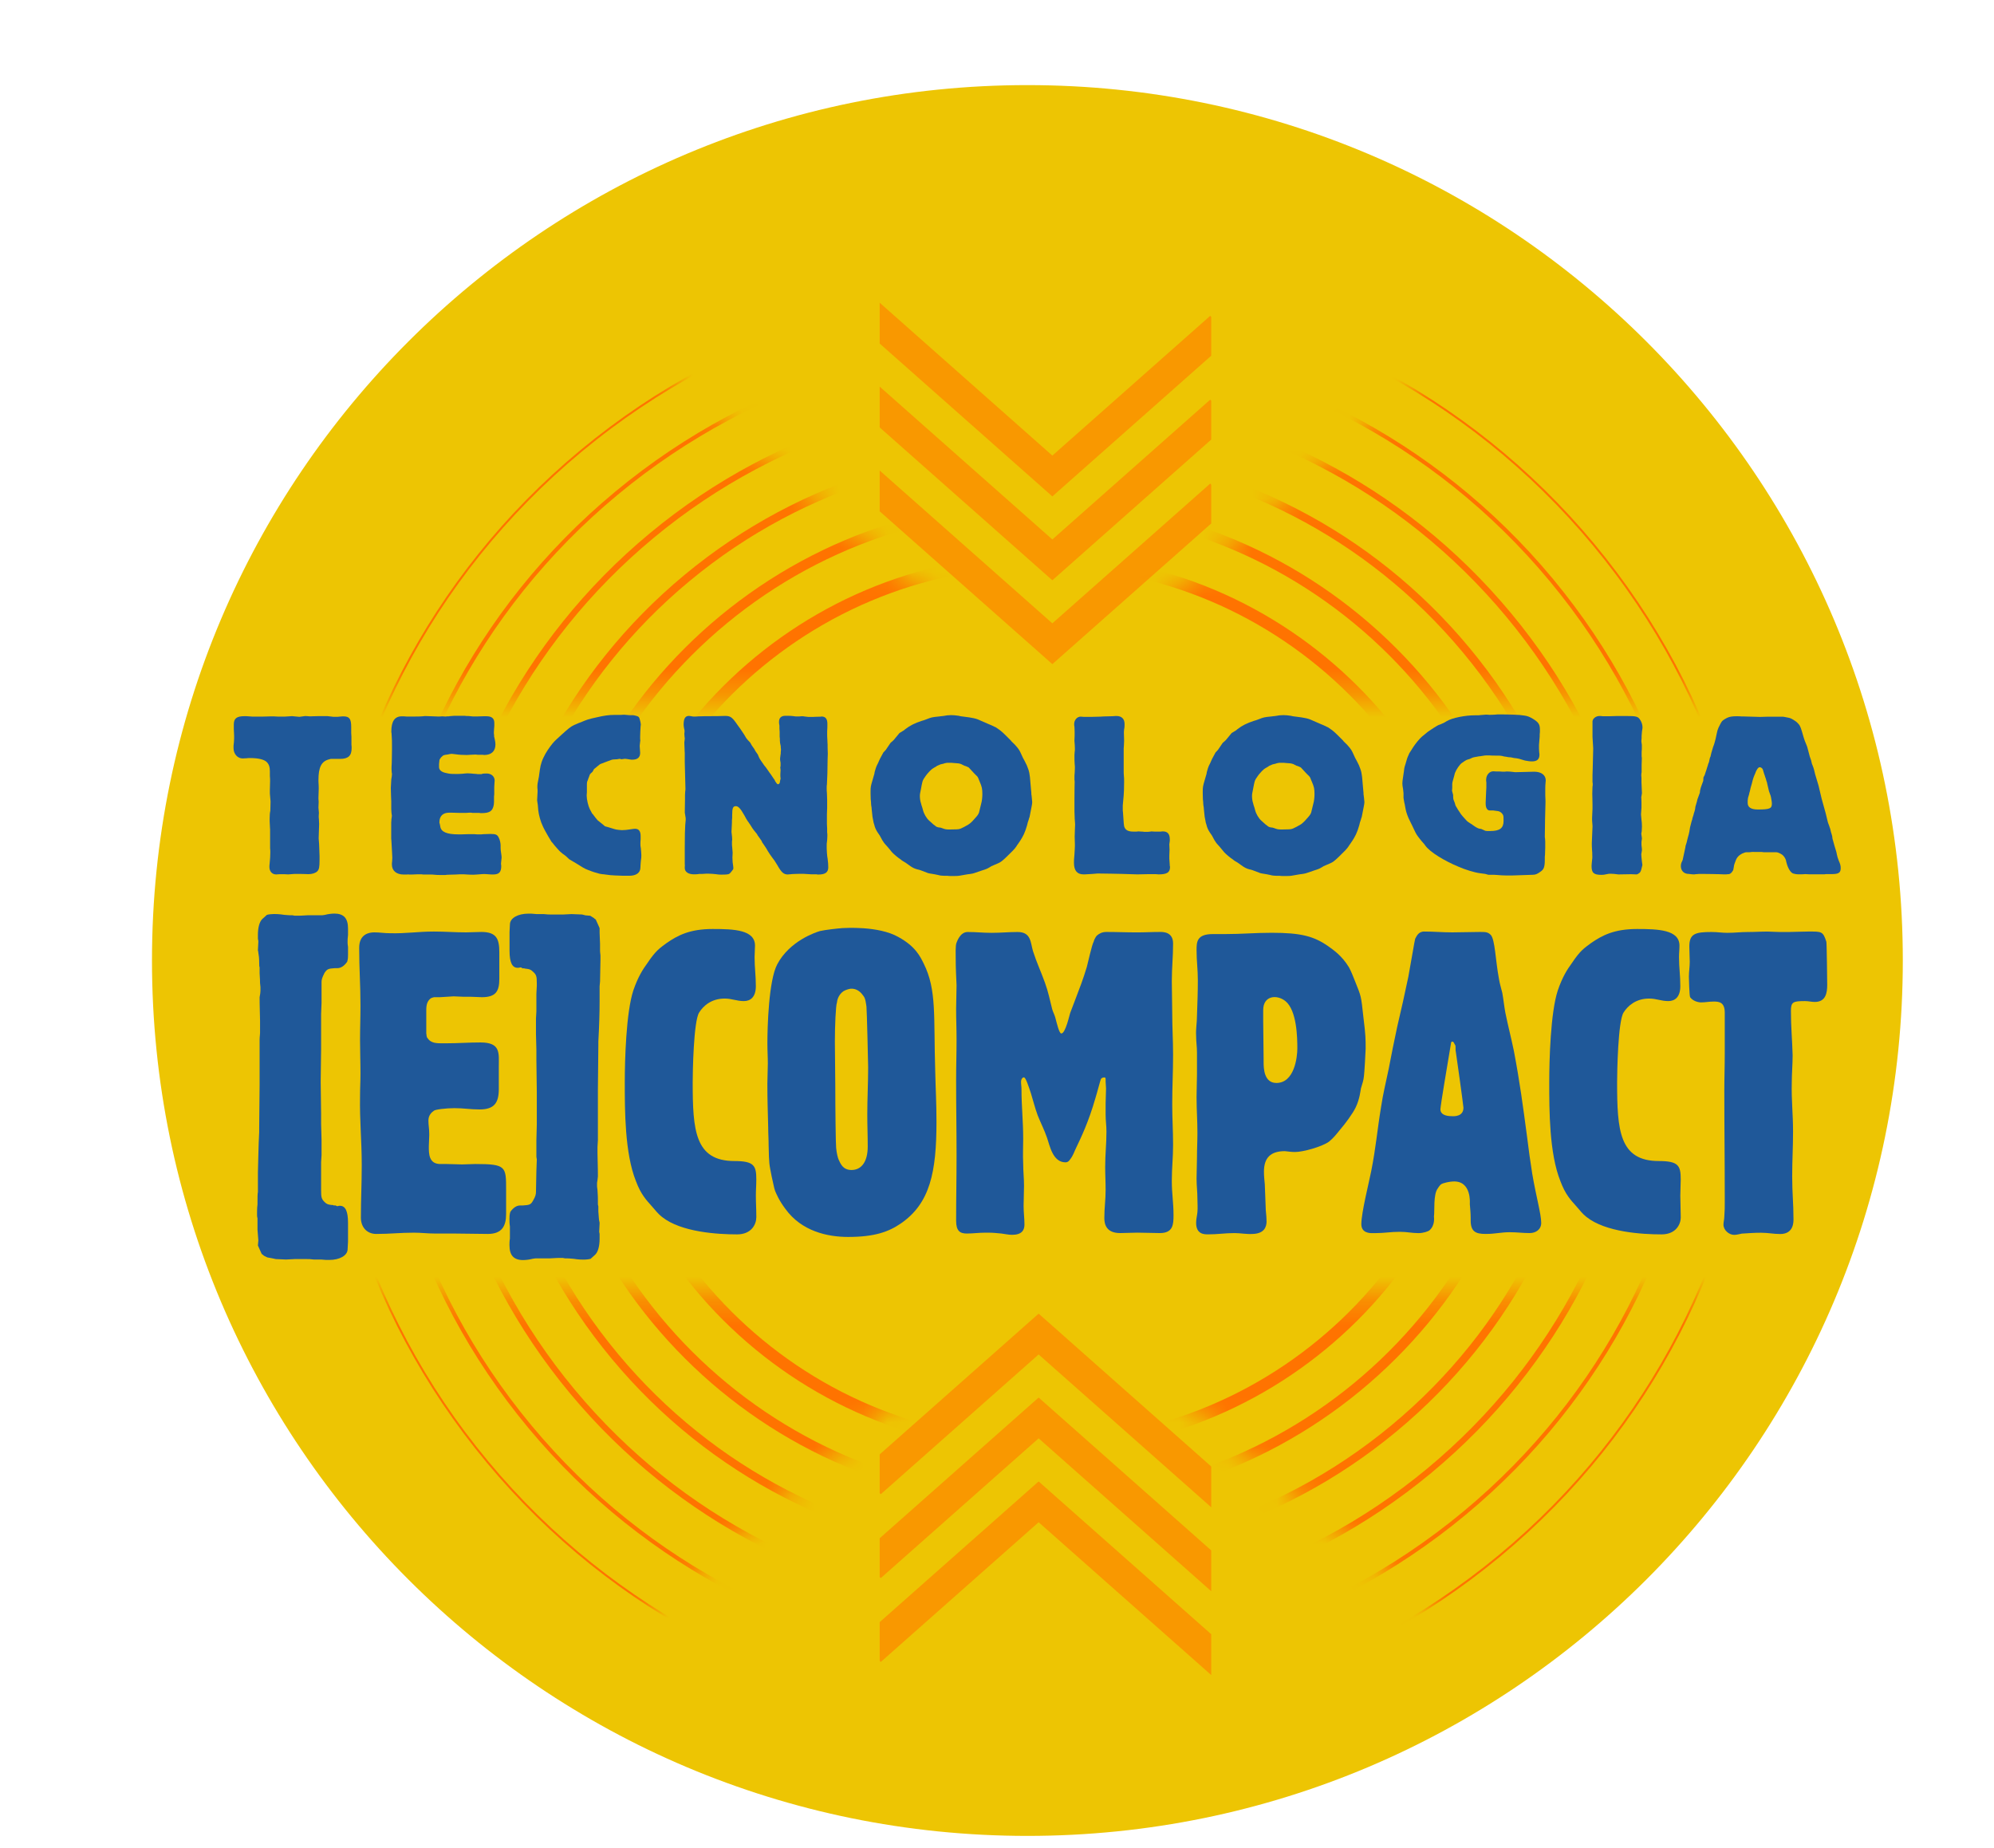 <svg width="82" height="76" viewBox="0 0 82 76" fill="none" xmlns="http://www.w3.org/2000/svg">
<path d="M78.25 39.5C78.25 59.382 62.132 75.5 42.25 75.5C22.368 75.5 6.25 59.382 6.25 39.5C6.25 19.618 22.368 3.5 42.25 3.5C62.132 3.5 78.25 19.618 78.25 39.5Z" fill="#EDC503"/>
<g clip-path="url(#clip0_2678_18815)">
<path d="M13.787 49.57C13.839 49.587 13.857 49.605 13.874 49.605L13.944 49.587H13.979C14.207 49.587 14.312 49.815 14.312 50.289V51.06L14.294 51.393C14.277 51.639 13.961 51.814 13.54 51.814H13.416L13.205 51.797H12.907C12.783 51.779 12.679 51.779 12.626 51.779H12.117L11.765 51.797L11.344 51.779L11.185 51.745L10.992 51.71L10.851 51.64L10.833 51.623C10.81 51.599 10.787 51.582 10.763 51.57L10.676 51.377L10.606 51.219L10.624 51.008L10.589 50.569V50.096C10.571 50.044 10.571 49.991 10.571 49.938C10.571 49.797 10.571 49.675 10.589 49.534C10.589 49.253 10.589 49.078 10.606 49.025V48.219C10.624 47.728 10.624 47.184 10.659 46.553V46.377L10.676 44.623V42.764C10.676 42.64 10.694 42.553 10.694 42.483V41.975C10.676 41.378 10.676 41.045 10.676 41.01C10.699 40.893 10.711 40.806 10.711 40.747V40.589L10.694 40.431C10.694 40.22 10.676 40.098 10.676 40.027V39.781C10.659 39.746 10.659 39.677 10.659 39.571C10.659 39.395 10.641 39.273 10.624 39.184C10.624 39.132 10.606 39.097 10.606 39.08L10.624 38.728C10.624 38.711 10.624 38.676 10.606 38.606V38.448C10.606 38.133 10.676 37.887 10.8 37.781L10.976 37.623C11.028 37.605 11.169 37.588 11.256 37.588C11.344 37.588 11.467 37.588 11.695 37.623C11.889 37.64 11.906 37.64 12.028 37.64L12.116 37.657H12.274C12.344 37.657 12.361 37.657 12.644 37.64H13.205C13.24 37.64 13.275 37.64 13.364 37.623C13.486 37.588 13.662 37.57 13.75 37.57C14.137 37.57 14.312 37.764 14.312 38.185V38.448C14.294 38.606 14.294 38.641 14.294 38.746C14.294 38.798 14.294 38.833 14.312 38.939V39.272C14.312 39.359 14.312 39.43 14.277 39.552C14.153 39.728 14.014 39.815 13.873 39.815H13.768C13.505 39.832 13.452 39.85 13.346 40.008C13.259 40.184 13.223 40.271 13.223 40.377V41.237L13.205 41.711V43.149L13.188 44.482L13.205 45.799V46.22L13.223 46.869V47.501L13.205 47.799V48.957C13.205 49.237 13.223 49.308 13.346 49.431C13.433 49.518 13.487 49.535 13.627 49.554C13.679 49.554 13.714 49.554 13.714 49.571H13.784L13.787 49.57Z" fill="#1F5899"/>
<path d="M18.336 42.905C18.863 42.905 19.232 42.87 19.758 42.87C20.6 42.87 20.513 43.309 20.513 43.87V44.782C20.513 45.362 20.32 45.625 19.723 45.625C19.337 45.625 19.073 45.572 18.688 45.572C18.355 45.572 17.898 45.625 17.846 45.677C17.741 45.747 17.618 45.87 17.618 46.081C17.618 46.274 17.652 46.413 17.652 46.624V46.694C17.652 46.852 17.635 46.992 17.635 47.15C17.635 47.448 17.635 47.869 18.109 47.869H18.372C18.618 47.869 18.777 47.886 19.005 47.886C19.198 47.886 19.338 47.869 19.549 47.869C20.813 47.869 20.813 47.974 20.813 48.922V49.922C20.813 50.43 20.637 50.745 20.058 50.745C19.532 50.745 19.162 50.728 18.636 50.728H17.881C17.565 50.728 17.337 50.693 17.02 50.693C16.44 50.693 16.054 50.745 15.474 50.745C15.087 50.745 14.841 50.465 14.841 50.079C14.841 49.29 14.876 48.728 14.876 47.921C14.876 46.87 14.789 46.149 14.806 45.08C14.806 44.73 14.824 44.502 14.824 44.15C14.824 43.642 14.806 43.273 14.806 42.782C14.806 42.256 14.824 41.887 14.824 41.361C14.824 40.483 14.771 39.87 14.771 38.975C14.771 38.415 15.176 38.343 15.387 38.343C15.632 38.343 15.791 38.378 16.037 38.378C16.704 38.396 17.178 38.309 17.846 38.309C18.337 38.309 18.671 38.343 19.163 38.343C19.374 38.343 19.585 38.326 19.796 38.326C20.429 38.326 20.534 38.624 20.534 39.167V40.255C20.534 40.764 20.392 41.009 19.814 41.009C19.672 41.009 19.533 40.992 19.374 40.992H19.076C18.935 40.992 18.796 40.974 18.654 40.974C18.585 40.974 18.163 41.009 18.093 41.009H17.847C17.795 41.027 17.76 41.027 17.706 41.062C17.583 41.166 17.53 41.29 17.53 41.535V42.5C17.548 42.569 17.53 42.641 17.583 42.693C17.687 42.851 17.846 42.904 18.109 42.904H18.337L18.336 42.905Z" fill="#1F5899"/>
<path d="M21.479 39.818C21.456 39.794 21.433 39.783 21.409 39.783L21.322 39.8H21.287C21.059 39.8 20.954 39.572 20.954 39.099V38.327L20.971 37.995C20.989 37.749 21.305 37.573 21.726 37.573H21.85L22.061 37.591H22.359C22.5 37.608 22.587 37.608 22.64 37.608H23.166L23.499 37.591L23.938 37.608L24.079 37.643L24.273 37.66L24.414 37.748C24.425 37.748 24.431 37.753 24.431 37.765C24.466 37.788 24.489 37.806 24.501 37.817L24.588 38.011L24.658 38.169V38.362L24.676 38.818V39.081C24.676 39.099 24.676 39.168 24.693 39.292V39.468C24.693 39.678 24.676 40.117 24.676 40.362L24.658 40.556V41.17C24.658 41.661 24.641 42.205 24.606 42.837V43.012L24.588 44.766V46.888L24.571 47.169V47.414C24.588 48.01 24.588 48.344 24.588 48.379C24.577 48.496 24.565 48.584 24.553 48.642V48.8L24.571 48.941C24.588 49.169 24.588 49.292 24.588 49.362V49.538L24.606 49.608V49.818C24.623 49.994 24.623 50.116 24.641 50.205C24.658 50.257 24.658 50.292 24.658 50.309L24.641 50.661C24.641 50.678 24.658 50.713 24.658 50.766V50.941C24.658 51.257 24.588 51.502 24.465 51.608L24.289 51.767C24.236 51.784 24.113 51.801 24.008 51.801C23.921 51.801 23.797 51.801 23.586 51.767C23.393 51.749 23.358 51.749 23.234 51.749L23.147 51.732H22.989C22.936 51.732 22.901 51.732 22.619 51.749H22.058C22.023 51.749 22.006 51.749 21.899 51.767C21.777 51.801 21.619 51.819 21.512 51.819C21.126 51.819 20.951 51.626 20.951 51.204C20.951 51.135 20.951 51.029 20.969 50.941V50.433C20.951 50.328 20.951 50.222 20.951 50.118C20.951 50.031 20.951 49.959 20.986 49.837C21.11 49.661 21.249 49.574 21.39 49.574H21.495C21.776 49.557 21.828 49.539 21.917 49.381C22.021 49.205 22.041 49.118 22.041 49.012L22.058 48.152L22.075 47.678L22.058 47.574V46.907L22.075 46.24V44.907L22.058 43.59V43.169L22.041 42.52V41.888L22.058 41.59V40.871L22.075 40.538V40.434C22.075 40.153 22.058 40.082 21.917 39.96C21.83 39.873 21.776 39.855 21.636 39.838C21.584 39.838 21.566 39.821 21.549 39.821H21.479V39.818Z" fill="#1F5899"/>
<path d="M31.102 50.061C31.102 50.342 30.909 50.763 30.312 50.763C29.523 50.763 28.012 50.676 27.222 50.044C27.063 49.92 26.959 49.781 26.835 49.64C26.572 49.342 26.361 49.132 26.15 48.569C25.693 47.429 25.693 45.658 25.693 44.518C25.693 43.605 25.746 41.641 26.045 40.729C26.239 40.168 26.432 39.869 26.624 39.606C26.976 39.08 27.133 38.992 27.414 38.782C27.87 38.467 28.362 38.204 29.31 38.204C30.189 38.204 31.048 38.239 31.048 38.888C31.048 39.064 31.031 39.186 31.031 39.362C31.031 39.801 31.083 40.099 31.083 40.555C31.083 41.011 30.855 41.169 30.591 41.169C30.293 41.169 30.1 41.065 29.802 41.065C29.258 41.065 28.923 41.362 28.749 41.643C28.52 42.012 28.486 44.115 28.486 44.502C28.486 46.483 28.573 47.747 30.206 47.747C31.013 47.747 31.102 47.94 31.102 48.501C31.102 48.747 31.084 48.922 31.084 49.168C31.084 49.483 31.102 49.694 31.102 50.009V50.061Z" fill="#1F5899"/>
<path d="M31.576 43.763C31.576 43.448 31.558 43.22 31.558 42.903C31.558 42.236 31.61 40.324 31.962 39.658C32.471 38.693 33.543 38.341 33.718 38.289C33.946 38.237 34.42 38.184 34.648 38.167C34.701 38.167 36.123 38.062 36.949 38.536C37.652 38.922 37.845 39.342 37.985 39.624C38.529 40.712 38.389 41.799 38.459 44.027C38.476 44.799 38.511 45.344 38.511 46.132C38.511 48.203 38.248 49.482 37.054 50.308C36.545 50.659 35.965 50.868 34.877 50.868C34.035 50.868 32.963 50.64 32.295 49.711C32.032 49.36 31.926 49.096 31.874 48.974C31.821 48.816 31.804 48.676 31.733 48.377C31.628 47.834 31.628 47.903 31.609 47.114C31.609 46.834 31.591 46.641 31.591 46.361C31.574 45.694 31.557 45.237 31.557 44.571C31.557 44.29 31.574 44.097 31.574 43.817V43.764L31.576 43.763ZM34.683 40.764C34.455 40.923 34.42 41.186 34.42 41.221C34.368 41.344 34.333 42.203 34.333 42.835C34.333 43.502 34.35 43.975 34.35 44.642C34.35 45.606 34.368 47.062 34.385 47.203C34.403 47.414 34.455 47.624 34.49 47.694C34.56 47.835 34.648 48.115 35.017 48.115C35.421 48.115 35.684 47.783 35.684 47.151C35.684 46.66 35.666 46.327 35.666 45.835C35.666 45.185 35.701 44.537 35.701 43.888C35.701 43.764 35.649 41.537 35.632 41.397C35.614 41.292 35.597 41.064 35.508 40.958C35.421 40.834 35.262 40.642 34.981 40.66C34.877 40.677 34.771 40.712 34.683 40.764Z" fill="#1F5899"/>
<path d="M45.467 45.378C45.467 45.15 45.484 44.991 45.484 44.763C45.484 44.659 45.467 44.587 45.467 44.483V44.378C45.467 44.326 45.449 44.309 45.414 44.309C45.397 44.309 45.309 44.309 45.273 44.378C45.256 44.396 45.132 44.887 45.045 45.167C44.764 46.149 44.447 46.798 44.255 47.202C44.168 47.378 44.133 47.518 44.009 47.676C43.974 47.728 43.922 47.8 43.816 47.8C43.289 47.8 43.166 47.098 43.061 46.8C42.939 46.448 42.815 46.222 42.674 45.87C42.552 45.538 42.498 45.292 42.394 44.958C42.306 44.695 42.183 44.309 42.113 44.309C42.06 44.291 41.989 44.378 41.989 44.484C41.989 44.606 42.007 44.678 42.007 44.782C42.007 45.536 42.077 46.062 42.077 46.835C42.077 47.204 42.059 47.467 42.077 47.852C42.077 48.184 42.111 48.43 42.111 48.764C42.111 49.044 42.094 49.325 42.094 49.588C42.094 49.886 42.129 50.079 42.129 50.359C42.129 50.587 42.024 50.781 41.62 50.781C41.461 50.781 41.339 50.746 41.181 50.728C40.987 50.711 40.848 50.693 40.654 50.693H40.513C40.232 50.693 40.022 50.728 39.758 50.728C39.478 50.728 39.319 50.624 39.319 50.202C39.319 49.203 39.337 48.519 39.337 47.519C39.337 46.379 39.319 45.572 39.319 44.415C39.319 43.8 39.337 43.363 39.337 42.748C39.337 42.275 39.319 41.959 39.319 41.486C39.319 41.171 39.337 40.837 39.337 40.521C39.319 40.1 39.302 39.82 39.302 39.416C39.302 39.294 39.284 38.872 39.337 38.766C39.354 38.731 39.478 38.328 39.793 38.328C40.163 38.328 40.408 38.362 40.776 38.362C41.181 38.362 41.461 38.328 41.848 38.328C42.41 38.328 42.375 38.766 42.481 39.117C42.639 39.608 42.796 39.923 42.972 40.414C43.113 40.8 43.166 41.098 43.27 41.502C43.305 41.624 43.358 41.712 43.394 41.834C43.464 42.097 43.553 42.484 43.64 42.501C43.816 42.519 43.99 41.695 44.009 41.659C44.079 41.465 44.133 41.343 44.203 41.15C44.396 40.642 44.536 40.29 44.694 39.764C44.729 39.642 44.905 38.835 44.975 38.73C44.975 38.713 45.027 38.554 45.116 38.467C45.203 38.397 45.309 38.326 45.503 38.326C45.959 38.326 46.292 38.344 46.749 38.344C47.101 38.344 47.347 38.326 47.715 38.326C47.838 38.326 48.241 38.326 48.241 38.8C48.241 39.378 48.189 39.782 48.189 40.361C48.189 40.852 48.206 41.185 48.206 41.659C48.206 42.291 48.241 42.747 48.241 43.377C48.241 44.131 48.206 44.657 48.206 45.413C48.206 46.027 48.241 46.464 48.241 47.079C48.241 47.64 48.189 48.009 48.189 48.569C48.189 49.095 48.259 49.447 48.259 49.973C48.259 50.359 48.241 50.709 47.697 50.709C47.345 50.709 47.117 50.692 46.767 50.692C46.503 50.692 46.327 50.709 46.064 50.709C45.503 50.709 45.414 50.358 45.414 50.095C45.414 49.656 45.467 49.358 45.467 48.937C45.467 48.585 45.449 48.341 45.449 47.99C45.449 47.447 45.501 47.06 45.501 46.534C45.501 46.271 45.467 46.095 45.467 45.85V45.376V45.378Z" fill="#1F5899"/>
<path d="M52.086 50.219C52.086 50.447 51.999 50.727 51.525 50.745C51.244 50.762 51.033 50.71 50.77 50.71C50.366 50.71 50.085 50.762 49.681 50.762C49.522 50.762 49.189 50.762 49.189 50.289C49.189 50.13 49.224 50.026 49.242 49.85C49.259 49.657 49.242 49.498 49.242 49.307C49.242 48.992 49.207 48.781 49.207 48.464C49.207 48.147 49.224 47.921 49.224 47.604C49.224 47.218 49.242 46.955 49.242 46.587C49.242 46.044 49.207 45.675 49.207 45.132V45.079C49.207 44.747 49.224 44.519 49.224 44.184V43.289C49.224 43.026 49.189 42.868 49.189 42.605C49.172 42.29 49.224 42.079 49.224 41.763C49.242 41.219 49.259 40.85 49.259 40.307C49.259 39.851 49.207 39.536 49.207 39.08C49.207 38.747 49.207 38.413 49.874 38.413H50.383C51.086 38.413 51.594 38.36 52.297 38.36C53.508 38.36 54.035 38.501 54.633 38.921C54.826 39.062 55.176 39.29 55.475 39.781C55.579 39.974 55.633 40.133 55.72 40.342C55.984 41.009 55.966 40.903 56.072 41.867C56.16 42.569 56.16 42.727 56.16 43.13C56.16 43.217 56.107 44.164 56.09 44.253C56.072 44.446 56.02 44.568 55.966 44.761C55.949 44.848 55.914 45.2 55.755 45.532C55.632 45.795 55.316 46.217 55.105 46.462C54.947 46.656 54.842 46.795 54.649 46.953C54.35 47.164 53.577 47.375 53.261 47.375C53.103 47.375 52.998 47.357 52.839 47.34C52.261 47.34 51.978 47.603 51.978 48.182C51.978 48.376 51.996 48.515 52.013 48.708C52.031 49.06 52.031 49.286 52.048 49.62C52.048 49.831 52.083 49.972 52.083 50.181V50.216L52.086 50.219ZM51.947 41.992C51.947 42.553 51.964 42.957 51.964 43.535V43.676C51.964 43.939 51.981 44.536 52.49 44.536C53.228 44.536 53.351 43.483 53.351 43.115C53.351 42.676 53.334 41.553 52.86 41.169C52.508 40.888 51.947 40.94 51.947 41.538V41.994V41.992Z" fill="#1F5899"/>
<path d="M61.094 50.745C60.672 50.745 60.479 50.641 60.479 50.185V50.098C60.479 49.887 60.461 49.729 60.444 49.518C60.444 49.501 60.531 48.536 59.741 48.588C59.654 48.588 59.337 48.641 59.25 48.712C59.18 48.781 59.128 48.87 59.128 48.87C58.934 49.115 59.004 49.8 58.969 50.028C58.969 50.063 59.022 50.379 58.793 50.589C58.741 50.641 58.53 50.711 58.337 50.711C58.056 50.711 57.862 50.658 57.582 50.658H57.547C57.177 50.658 56.932 50.711 56.564 50.711H56.423C56.335 50.711 55.983 50.711 55.983 50.342C55.983 49.868 56.299 48.623 56.388 48.167C56.581 47.202 56.633 46.501 56.792 45.536C56.879 44.958 56.985 44.554 57.108 43.957C57.23 43.325 57.319 42.869 57.459 42.221C57.636 41.467 57.758 40.923 57.916 40.168C58.021 39.607 58.179 38.643 58.197 38.606C58.249 38.519 58.319 38.309 58.566 38.309C58.988 38.309 59.304 38.343 59.725 38.343C60.147 38.343 60.428 38.326 60.849 38.326C61.095 38.326 61.183 38.326 61.306 38.448C61.482 38.641 61.5 39.501 61.639 40.238C61.674 40.466 61.727 40.607 61.78 40.833C61.833 41.131 61.85 41.342 61.904 41.64C62.026 42.237 62.132 42.622 62.256 43.219C62.502 44.518 62.625 45.446 62.8 46.762C62.87 47.323 62.922 47.709 63.011 48.27C63.169 49.2 63.38 49.936 63.38 50.288C63.38 50.568 63.152 50.709 62.906 50.709C62.608 50.709 62.397 50.674 62.081 50.674C61.729 50.674 61.484 50.744 61.133 50.744H61.098L61.094 50.745ZM59.743 45.904C59.795 45.904 60.182 45.921 60.182 45.553C60.182 45.484 59.884 43.326 59.866 43.238C59.849 43.22 59.866 43.01 59.849 42.992C59.797 42.922 59.797 42.834 59.708 42.834C59.69 42.834 59.673 42.886 59.673 42.886C59.673 42.886 59.392 44.553 59.392 44.57C59.322 44.974 59.234 45.569 59.234 45.622C59.234 45.815 59.427 45.902 59.708 45.902H59.743V45.904Z" fill="#1F5899"/>
<path d="M69.119 50.061C69.119 50.342 68.925 50.763 68.329 50.763C67.539 50.763 66.028 50.676 65.238 50.044C65.08 49.92 64.975 49.781 64.852 49.64C64.588 49.342 64.377 49.132 64.167 48.569C63.71 47.429 63.71 45.658 63.71 44.518C63.71 43.605 63.762 41.641 64.062 40.729C64.255 40.168 64.449 39.869 64.641 39.606C64.991 39.08 65.15 38.992 65.43 38.782C65.887 38.467 66.379 38.204 67.327 38.204C68.205 38.204 69.065 38.239 69.065 38.888C69.065 39.064 69.047 39.186 69.047 39.362C69.047 39.801 69.1 40.099 69.1 40.555C69.1 41.011 68.871 41.169 68.608 41.169C68.31 41.169 68.117 41.065 67.818 41.065C67.275 41.065 66.94 41.362 66.764 41.643C66.536 42.012 66.501 44.115 66.501 44.502C66.501 46.483 66.588 47.747 68.221 47.747C69.028 47.747 69.117 47.94 69.117 48.501C69.117 48.747 69.1 48.922 69.1 49.168C69.1 49.483 69.117 49.694 69.117 50.009V50.061H69.119Z" fill="#1F5899"/>
<path d="M73.597 38.326C73.86 38.326 74.071 38.309 74.351 38.309C74.913 38.309 74.966 38.291 75.106 38.73C75.124 38.8 75.141 40.449 75.141 40.502C75.141 40.818 75.089 41.204 74.632 41.204C74.491 41.204 74.369 41.169 74.228 41.169C73.736 41.169 73.649 41.204 73.649 41.573C73.649 42.257 73.701 42.731 73.719 43.398C73.719 43.767 73.684 44.152 73.684 44.521C73.666 45.257 73.736 45.783 73.736 46.538C73.736 47.223 73.701 47.696 73.701 48.38C73.701 49.065 73.754 49.486 73.754 50.134C73.754 50.239 73.771 50.748 73.21 50.748C72.929 50.748 72.718 50.696 72.42 50.696C72.122 50.696 71.928 50.714 71.63 50.731C71.525 50.748 71.437 50.783 71.315 50.783C71.104 50.783 70.875 50.59 70.875 50.362C70.875 50.24 70.91 50.151 70.91 50.029C70.928 49.801 70.928 49.643 70.928 49.432V49.239C70.928 47.625 70.91 46.485 70.91 44.853C70.91 44.292 70.928 43.889 70.928 43.31V41.644C70.928 41.205 70.682 41.188 70.471 41.188C70.278 41.188 70.138 41.223 69.945 41.223C69.91 41.223 69.647 41.205 69.505 41.012C69.471 40.977 69.453 40.206 69.453 40.17C69.453 39.942 69.488 39.783 69.488 39.555C69.488 39.327 69.471 39.169 69.471 38.923C69.471 38.397 69.716 38.328 70.384 38.328C70.63 38.328 70.806 38.362 71.034 38.362C71.35 38.362 71.578 38.328 71.877 38.328C72.177 38.328 72.386 38.31 72.685 38.31C72.843 38.31 73.018 38.328 73.194 38.328H73.598L73.597 38.326Z" fill="#1F5899"/>
<path d="M10.996 31.367C10.895 31.238 10.646 31.174 10.269 31.174C10.223 31.174 10.178 31.174 10.14 31.183C10.057 31.183 10.002 31.191 9.983 31.191C9.77 31.191 9.604 31.007 9.604 30.768V30.667C9.632 30.465 9.632 30.289 9.623 30.142L9.615 29.985V29.792C9.615 29.544 9.734 29.452 10.057 29.452C10.112 29.452 10.159 29.452 10.259 29.461C10.351 29.47 10.378 29.47 10.471 29.47H10.775C10.886 29.47 10.996 29.461 11.116 29.461C11.245 29.461 11.355 29.461 11.438 29.47H11.706L12.01 29.451L12.314 29.479L12.516 29.451C12.544 29.442 12.627 29.451 12.756 29.46C12.82 29.46 12.922 29.451 13.06 29.451H13.474L13.714 29.479H13.871L14.084 29.46H14.12C14.369 29.46 14.443 29.561 14.443 29.901V30.141L14.452 30.298V30.629C14.46 30.675 14.46 30.721 14.46 30.767C14.46 31.079 14.322 31.209 13.982 31.209H13.604L13.53 31.228C13.217 31.31 13.096 31.55 13.096 32.083C13.096 32.102 13.096 32.175 13.105 32.304C13.114 32.461 13.096 32.627 13.096 32.801V32.856L13.105 32.967L13.096 33.215L13.115 33.427L13.107 33.565C13.107 33.593 13.107 33.639 13.115 33.694C13.115 33.777 13.124 33.841 13.124 33.879L13.105 34.477L13.114 34.596L13.123 34.707L13.141 35.195V35.369C13.141 35.654 13.123 35.756 13.05 35.83C12.977 35.904 12.837 35.949 12.682 35.949C12.618 35.949 12.507 35.94 12.35 35.94H12.101L11.853 35.959L11.668 35.95H11.521L11.374 35.959H11.347C11.19 35.959 11.079 35.83 11.079 35.656C11.079 35.628 11.079 35.573 11.088 35.517C11.107 35.343 11.116 35.186 11.116 35.057C11.116 35.002 11.116 34.938 11.107 34.883V34.101C11.107 34.074 11.098 34.027 11.098 33.944C11.089 33.843 11.089 33.732 11.089 33.668C11.089 33.521 11.098 33.42 11.117 33.346V33.337L11.126 32.959L11.098 32.637V32.48L11.107 32.121C11.107 32.075 11.107 32.011 11.098 31.909V31.716C11.098 31.541 11.062 31.448 10.996 31.366V31.367Z" fill="#1F5899"/>
<path d="M18.466 29.454L18.577 29.445L18.687 29.436H19.102L19.184 29.445H19.259L19.452 29.464H19.609C19.701 29.464 19.784 29.455 19.894 29.455H20.005C20.226 29.455 20.328 29.547 20.328 29.731V29.851L20.319 29.961L20.31 30.108V30.127C20.31 30.145 20.31 30.182 20.319 30.228C20.319 30.275 20.319 30.311 20.328 30.32L20.355 30.449C20.364 30.496 20.374 30.551 20.374 30.615C20.374 30.891 20.208 31.048 19.913 31.048C19.886 31.048 19.867 31.039 19.839 31.039H19.645L19.554 31.03H19.545C19.517 31.03 19.435 31.039 19.352 31.039C19.25 31.048 19.222 31.048 19.177 31.048C19.048 31.048 18.864 31.039 18.744 31.02C18.661 31.011 18.606 31.001 18.578 31.001C18.542 31.001 18.495 31.01 18.404 31.029C18.329 31.037 18.274 31.048 18.257 31.056C18.22 31.065 18.183 31.103 18.137 31.148C18.11 31.184 18.082 31.222 18.073 31.25C18.073 31.268 18.065 31.324 18.055 31.424V31.543C18.055 31.672 18.165 31.755 18.35 31.791L18.441 31.81C18.524 31.829 18.662 31.829 18.764 31.829C18.847 31.829 18.902 31.829 19.013 31.82C19.123 31.812 19.17 31.802 19.225 31.802C19.272 31.802 19.317 31.81 19.382 31.81L19.465 31.819L19.595 31.828L19.641 31.836H19.798L19.845 31.818C19.854 31.818 19.909 31.809 20.011 31.809C20.204 31.809 20.342 31.928 20.342 32.104C20.342 32.131 20.333 32.168 20.333 32.233C20.333 32.279 20.325 32.325 20.325 32.371V32.666L20.316 32.758V32.914C20.316 32.978 20.316 33.006 20.307 33.089C20.261 33.356 20.141 33.439 19.801 33.439C19.773 33.439 19.737 33.439 19.709 33.43H19.433C19.397 33.421 19.369 33.421 19.342 33.421H19.295L19.157 33.43H18.908L18.577 33.421H18.466C18.217 33.421 18.07 33.559 18.07 33.816V33.835L18.089 33.899L18.108 34.001C18.145 34.213 18.376 34.313 18.854 34.313H18.965L19.241 34.305H19.509L19.619 34.313H19.794C19.822 34.313 19.849 34.305 19.868 34.305L20.144 34.296H20.181C20.383 34.296 20.448 34.324 20.504 34.434C20.559 34.536 20.587 34.674 20.587 34.765V34.884C20.587 34.931 20.595 35.014 20.614 35.124C20.623 35.198 20.633 35.262 20.623 35.309L20.604 35.502V35.538C20.604 35.557 20.613 35.584 20.613 35.612C20.613 35.869 20.521 35.962 20.281 35.962C20.226 35.962 20.162 35.962 20.069 35.953C20.005 35.945 19.939 35.945 19.903 35.945C19.867 35.945 19.839 35.945 19.756 35.953C19.627 35.962 19.526 35.972 19.461 35.972C19.406 35.972 19.35 35.972 19.221 35.964C19.11 35.955 19.055 35.955 18.991 35.955C18.936 35.955 18.853 35.955 18.742 35.964C18.494 35.972 18.355 35.972 18.319 35.983H18.089C18.025 35.983 17.96 35.983 17.877 35.974C17.813 35.965 17.767 35.965 17.739 35.965H17.444C17.425 35.965 17.388 35.965 17.342 35.956H17.14L16.927 35.965H16.826C16.789 35.956 16.762 35.956 16.743 35.965H16.605C16.301 35.965 16.116 35.808 16.116 35.551C16.116 35.523 16.116 35.477 16.125 35.422C16.125 35.367 16.133 35.32 16.133 35.275C16.133 35.184 16.114 34.953 16.097 34.594C16.097 34.547 16.088 34.511 16.088 34.483V33.83C16.088 33.802 16.097 33.755 16.097 33.683C16.106 33.655 16.106 33.609 16.116 33.545L16.107 33.49L16.098 33.416C16.098 33.36 16.09 33.333 16.09 33.259V32.964L16.081 32.743L16.072 32.403L16.091 32.053L16.11 31.934C16.11 31.906 16.119 31.87 16.119 31.823C16.119 31.805 16.11 31.787 16.11 31.777L16.101 31.63C16.101 31.584 16.101 31.501 16.11 31.382C16.11 31.271 16.119 31.087 16.119 30.83V30.655C16.119 30.509 16.119 30.388 16.11 30.305L16.101 30.148C16.093 30.13 16.093 30.102 16.093 30.084C16.093 29.662 16.231 29.458 16.526 29.458C16.581 29.458 16.645 29.458 16.719 29.467H17.051C17.401 29.467 17.438 29.448 17.465 29.448H17.512L18.046 29.467L18.193 29.458L18.322 29.467L18.396 29.458H18.479L18.466 29.454Z" fill="#1F5899"/>
<path d="M22.224 31.515C22.251 31.405 22.288 31.276 22.353 31.148C22.436 30.963 22.593 30.734 22.721 30.577C22.804 30.475 22.906 30.384 23.099 30.209C23.375 29.961 23.458 29.887 23.615 29.814C23.69 29.787 23.773 29.74 23.883 29.704C24.123 29.602 24.187 29.575 24.527 29.502C24.84 29.428 25.044 29.4 25.265 29.4H25.513L25.67 29.392L25.872 29.41H26.03C26.066 29.41 26.131 29.429 26.195 29.447C26.278 29.474 26.287 29.502 26.315 29.604L26.334 29.678C26.342 29.724 26.352 29.761 26.352 29.788C26.352 29.807 26.352 29.825 26.344 29.862C26.335 30 26.325 30.194 26.325 30.295V30.387C26.334 30.442 26.334 30.478 26.325 30.497L26.306 30.672L26.325 30.956V30.965C26.325 31.149 26.214 31.241 26.002 31.241C25.974 31.241 25.938 31.241 25.9 31.232C25.79 31.213 25.715 31.205 25.698 31.205L25.551 31.224L25.487 31.205L25.377 31.224L25.23 31.232C25.183 31.232 25.11 31.26 25.017 31.296C24.962 31.315 24.916 31.332 24.87 31.351C24.806 31.379 24.751 31.398 24.724 31.407C24.696 31.415 24.66 31.434 24.641 31.453L24.53 31.545L24.428 31.627L24.373 31.729C24.364 31.738 24.354 31.757 24.327 31.776C24.28 31.812 24.244 31.858 24.235 31.914L24.199 32.005C24.199 32.014 24.19 32.041 24.171 32.088C24.143 32.143 24.135 32.171 24.135 32.281V32.576C24.126 32.667 24.126 32.686 24.126 32.714C24.126 32.88 24.19 33.147 24.255 33.275L24.319 33.394C24.338 33.44 24.356 33.468 24.375 33.477L24.485 33.623L24.577 33.734L24.761 33.881L24.881 33.982L25.019 34.019L25.259 34.093C25.305 34.111 25.369 34.12 25.452 34.129C25.516 34.138 25.563 34.138 25.599 34.138C25.673 34.138 25.793 34.129 25.958 34.101C26.014 34.093 26.069 34.083 26.115 34.083C26.273 34.083 26.345 34.184 26.345 34.386V34.515C26.336 34.59 26.336 34.653 26.336 34.709C26.336 34.764 26.336 34.8 26.355 34.893C26.364 35.022 26.374 35.086 26.374 35.169C26.374 35.233 26.374 35.288 26.355 35.399C26.347 35.528 26.336 35.573 26.336 35.675C26.336 35.895 26.162 36.015 25.875 36.015H25.627L25.387 36.006C25.285 36.006 25.23 35.997 25.212 35.997C25.148 35.997 25.074 35.989 24.872 35.961C24.836 35.952 24.798 35.952 24.78 35.952C24.716 35.943 24.678 35.933 24.661 35.933C24.642 35.925 24.614 35.925 24.569 35.906C24.468 35.878 24.423 35.869 24.329 35.832C24.081 35.74 24.053 35.73 23.851 35.602L23.704 35.511L23.409 35.336L23.271 35.207C23.252 35.188 23.207 35.16 23.133 35.105C23.05 35.041 22.986 34.976 22.948 34.931L22.819 34.784L22.708 34.646C22.68 34.619 22.661 34.6 22.653 34.572C22.589 34.47 22.506 34.332 22.413 34.158C22.366 34.075 22.338 34.011 22.321 33.974C22.23 33.789 22.155 33.504 22.136 33.33L22.117 33.109L22.09 32.925V32.87C22.09 32.842 22.099 32.778 22.099 32.713C22.107 32.621 22.107 32.602 22.107 32.566V32.474C22.099 32.428 22.099 32.392 22.099 32.364C22.099 32.262 22.107 32.198 22.154 31.977C22.163 31.95 22.163 31.931 22.163 31.922C22.163 31.914 22.171 31.895 22.171 31.867C22.199 31.665 22.208 31.6 22.227 31.517L22.224 31.515Z" fill="#1F5899"/>
<path d="M31.324 34.588C31.288 34.533 31.26 34.496 31.214 34.431L31.159 34.357L31.131 34.302L31.012 34.155L30.956 34.081L30.92 34.026L30.874 33.952C30.837 33.896 30.81 33.85 30.782 33.814L30.754 33.777C30.718 33.731 30.663 33.631 30.625 33.556L30.588 33.493C30.469 33.281 30.367 33.153 30.266 33.153C30.146 33.153 30.109 33.217 30.109 33.53V33.632L30.1 33.742V33.816C30.1 33.891 30.091 33.955 30.091 34.019C30.091 34.082 30.082 34.157 30.082 34.184C30.082 34.212 30.082 34.231 30.091 34.294C30.1 34.377 30.11 34.451 30.11 34.524C30.11 34.543 30.101 34.579 30.101 34.607V34.698C30.101 34.726 30.101 34.8 30.11 34.836C30.119 34.974 30.129 35.048 30.129 35.066L30.12 35.268L30.129 35.461L30.138 35.525C30.146 35.599 30.157 35.635 30.157 35.682C30.157 35.709 30.157 35.737 30.148 35.756C30.139 35.756 30.129 35.775 30.111 35.802C30.075 35.849 30.047 35.877 30.037 35.894C29.982 35.949 29.963 35.968 29.697 35.968H29.651C29.614 35.968 29.54 35.968 29.429 35.949C29.338 35.94 29.245 35.93 29.153 35.93H29.034L28.887 35.939H28.768C28.759 35.939 28.731 35.939 28.704 35.948C28.64 35.956 28.584 35.956 28.538 35.956C28.308 35.956 28.16 35.855 28.16 35.699V35.644C28.16 35.608 28.169 35.57 28.16 35.553V34.835C28.16 34.374 28.169 34.081 28.179 33.933L28.198 33.721V33.647L28.161 33.417L28.17 32.874V32.689C28.17 32.634 28.179 32.579 28.179 32.542C28.188 32.487 28.188 32.46 28.188 32.441L28.16 31.345V30.968C28.16 30.94 28.151 30.876 28.151 30.783C28.151 30.7 28.142 30.599 28.142 30.554C28.142 30.526 28.142 30.507 28.151 30.462C28.151 30.416 28.16 30.398 28.16 30.379C28.16 30.36 28.16 30.343 28.151 30.305L28.142 30.167C28.151 30.131 28.151 30.093 28.151 30.066C28.151 30.038 28.151 30.019 28.132 29.955C28.123 29.891 28.113 29.854 28.113 29.808C28.113 29.551 28.177 29.441 28.334 29.441C28.353 29.441 28.371 29.45 28.409 29.45C28.483 29.468 28.5 29.468 28.547 29.468C28.574 29.468 28.63 29.468 28.712 29.46C28.897 29.451 29.099 29.451 29.32 29.451H29.467L29.808 29.442H29.826C30.029 29.442 30.103 29.497 30.269 29.727C30.277 29.736 30.296 29.763 30.333 29.819C30.369 29.865 30.388 29.893 30.434 29.957C30.517 30.086 30.573 30.169 30.6 30.205C30.664 30.324 30.711 30.39 30.738 30.417L30.849 30.536L30.923 30.666L31.015 30.795L31.07 30.896L31.162 31.026L31.217 31.155C31.253 31.229 31.3 31.293 31.429 31.478C31.531 31.597 31.576 31.68 31.631 31.754L31.705 31.855L31.816 32.021C31.844 32.048 31.863 32.085 31.88 32.131C31.927 32.205 31.963 32.251 31.991 32.251C32.037 32.251 32.065 32.214 32.073 32.159L32.082 32.095L32.091 32.059C32.1 32.05 32.1 32.031 32.1 32.022V32.014C32.1 31.986 32.091 31.95 32.091 31.922V31.831L32.1 31.674L32.091 31.582C32.082 31.573 32.091 31.546 32.1 31.499V31.37L32.081 31.251V31.223C32.081 31.177 32.081 31.149 32.089 31.122L32.098 31.039C32.107 31.011 32.107 30.992 32.107 30.965V30.928C32.116 30.873 32.116 30.837 32.116 30.809L32.107 30.735V30.689L32.079 30.551L32.071 30.459V30.376C32.071 30.358 32.062 30.33 32.062 30.285V30.092L32.053 29.962V29.861C32.053 29.842 32.053 29.824 32.044 29.787C32.036 29.75 32.036 29.723 32.036 29.685C32.036 29.519 32.127 29.436 32.303 29.436H32.377C32.59 29.436 32.7 29.464 32.728 29.464H32.866C32.921 29.455 32.968 29.455 32.985 29.455C33.022 29.455 33.049 29.455 33.077 29.464L33.243 29.483H33.445C33.453 29.483 33.547 29.474 33.702 29.474H33.73C33.749 29.474 33.766 29.466 33.785 29.466C33.951 29.466 34.025 29.567 34.025 29.769C34.025 29.871 34.025 29.971 34.016 30.073V30.147C34.016 30.221 34.016 30.34 34.025 30.442C34.025 30.533 34.034 30.588 34.034 30.616V30.754L34.042 30.994L34.034 31.234L34.025 31.805L34.006 32.255C33.997 32.291 33.997 32.338 33.997 32.412C33.997 32.495 33.997 32.541 34.006 32.614L34.015 32.89V33.23L34.006 33.487V33.882C34.006 33.956 34.015 34.02 34.015 34.066V34.232C34.024 34.279 34.024 34.315 34.024 34.361C34.024 34.453 34.015 34.527 34.015 34.554L34.006 34.629C33.997 34.656 33.997 34.72 33.997 34.794V34.896L34.006 35.07L34.015 35.172C34.015 35.2 34.024 35.246 34.034 35.31C34.053 35.457 34.061 35.55 34.061 35.669C34.061 35.871 33.942 35.964 33.656 35.964C33.628 35.964 33.6 35.964 33.581 35.955H33.36L33.048 35.936H32.956C32.864 35.936 32.744 35.936 32.578 35.945C32.55 35.945 32.532 35.953 32.504 35.953C32.44 35.953 32.421 35.962 32.402 35.962C32.227 35.962 32.135 35.879 31.96 35.567C31.858 35.401 31.841 35.374 31.748 35.255C31.665 35.144 31.656 35.125 31.563 34.979C31.544 34.942 31.499 34.86 31.406 34.73L31.342 34.639L31.323 34.592L31.324 34.588Z" fill="#1F5899"/>
<path d="M37.062 35.361C36.932 35.278 36.749 35.121 36.684 35.049L36.509 34.837L36.417 34.735C36.398 34.716 36.381 34.688 36.362 34.671C36.326 34.616 36.298 34.58 36.288 34.561L36.177 34.359C36.158 34.34 36.141 34.295 36.095 34.239C36.031 34.138 35.984 34.055 35.948 33.9C35.929 33.853 35.92 33.808 35.911 33.753C35.884 33.624 35.875 33.596 35.847 33.284C35.847 33.228 35.839 33.182 35.828 33.127C35.82 33.063 35.82 33.016 35.82 32.997C35.811 32.942 35.801 32.823 35.801 32.639V32.537C35.801 32.38 35.809 32.325 35.875 32.104C35.911 31.985 35.939 31.883 35.958 31.819L35.967 31.755C36.003 31.617 36.031 31.543 36.05 31.498L36.114 31.369L36.141 31.305L36.188 31.203L36.326 30.946L36.428 30.836L36.621 30.551C36.63 30.542 36.657 30.515 36.695 30.487C36.742 30.451 36.769 30.413 36.814 30.358L36.906 30.247L36.989 30.146L37.182 30.027C37.191 30.018 37.21 29.999 37.238 29.98C37.412 29.842 37.633 29.732 37.892 29.649C37.994 29.621 38.011 29.613 38.113 29.575C38.298 29.501 38.334 29.492 38.619 29.464C38.711 29.456 38.739 29.445 38.785 29.445L38.951 29.418C38.997 29.418 39.061 29.409 39.117 29.409C39.227 29.409 39.291 29.418 39.429 29.437C39.466 29.445 39.493 29.456 39.512 29.456C39.531 29.456 39.586 29.464 39.659 29.475C39.806 29.493 39.935 29.511 40.055 29.538C40.174 29.566 40.248 29.594 40.441 29.685C40.571 29.74 40.69 29.796 40.764 29.823C40.847 29.86 40.903 29.887 40.939 29.906C40.948 29.906 40.967 29.915 40.985 29.934C41.179 30.053 41.317 30.201 41.455 30.339L41.566 30.449C41.574 30.468 41.593 30.486 41.621 30.513C41.723 30.605 41.759 30.651 41.823 30.725C41.906 30.827 41.934 30.872 42.008 31.038C42.054 31.148 42.072 31.176 42.137 31.295C42.211 31.433 42.248 31.516 42.284 31.626C42.358 31.828 42.358 32.013 42.403 32.509L42.412 32.601C42.412 32.656 42.412 32.692 42.421 32.711C42.421 32.72 42.421 32.739 42.429 32.785C42.438 32.868 42.448 32.96 42.448 32.987C42.448 33.024 42.44 33.089 42.421 33.181C42.385 33.374 42.357 33.512 42.338 33.603C42.329 33.612 42.319 33.65 42.302 33.714L42.265 33.824L42.238 33.934C42.201 34.072 42.163 34.155 42.163 34.164C42.127 34.266 42.081 34.366 42.025 34.459C41.979 34.542 41.951 34.578 41.851 34.726C41.832 34.745 41.823 34.763 41.814 34.781C41.778 34.828 41.759 34.864 41.74 34.883C41.694 34.938 41.638 35.002 41.5 35.132C41.473 35.159 41.436 35.195 41.398 35.233C41.224 35.399 41.158 35.454 41.048 35.501L40.772 35.62C40.753 35.628 40.725 35.647 40.697 35.666C40.633 35.702 40.587 35.73 40.551 35.74L40.412 35.787L40.062 35.906C40.034 35.914 39.979 35.933 39.896 35.942C39.841 35.942 39.777 35.961 39.703 35.97C39.454 36.016 39.418 36.025 39.252 36.025H39.122C39.048 36.025 38.993 36.025 38.957 36.016H38.819C38.763 36.016 38.727 36.008 38.699 36.008C38.68 36.008 38.635 35.999 38.561 35.98C38.514 35.971 38.469 35.961 38.423 35.952L38.257 35.925C38.221 35.916 38.193 35.916 38.166 35.906L37.853 35.787L37.715 35.75C37.585 35.714 37.513 35.676 37.364 35.566C37.337 35.547 37.29 35.511 37.235 35.474C37.152 35.428 37.097 35.392 37.06 35.364L37.062 35.361ZM40.268 33.384L40.315 33.191L40.351 33.044C40.379 32.952 40.398 32.795 40.398 32.657C40.398 32.437 40.379 32.354 40.287 32.142C40.279 32.114 40.268 32.095 40.26 32.078C40.213 31.949 40.204 31.94 40.113 31.857C40.104 31.848 40.094 31.829 40.077 31.821L39.855 31.581C39.847 31.562 39.809 31.545 39.717 31.507L39.653 31.488C39.645 31.479 39.626 31.469 39.598 31.46C39.534 31.424 39.515 31.414 39.469 31.405C39.405 31.386 39.394 31.396 39.22 31.378L39.118 31.369H39.008C38.961 31.369 38.916 31.369 38.85 31.388L38.795 31.407L38.676 31.434C38.648 31.443 38.584 31.471 38.529 31.498L38.493 31.526C38.429 31.562 38.391 31.581 38.382 31.59C38.363 31.599 38.346 31.617 38.327 31.626C38.272 31.672 38.208 31.736 38.17 31.783C38.115 31.838 38.032 31.957 37.985 32.031C37.939 32.114 37.93 32.151 37.902 32.288C37.902 32.297 37.902 32.307 37.894 32.335C37.885 32.39 37.875 32.426 37.875 32.437C37.838 32.611 37.828 32.657 37.828 32.74C37.828 32.842 37.847 32.961 37.875 33.035L37.894 33.109L37.93 33.22L37.958 33.321C37.994 33.468 38.104 33.653 38.206 33.744L38.391 33.91C38.438 33.937 38.465 33.965 38.474 33.974C38.51 34.001 38.548 34.02 38.621 34.029C38.676 34.029 38.676 34.038 38.74 34.056C38.859 34.103 38.906 34.112 39.025 34.112H39.072C39.301 34.112 39.422 34.103 39.45 34.093C39.486 34.084 39.524 34.074 39.643 34.01C39.8 33.927 39.845 33.9 39.901 33.853C39.965 33.798 40.011 33.751 40.113 33.632C40.215 33.522 40.251 33.458 40.27 33.384H40.268Z" fill="#1F5899"/>
<path d="M44.182 29.877C44.174 29.84 44.174 29.803 44.174 29.775C44.174 29.61 44.293 29.471 44.441 29.471C44.478 29.471 44.516 29.48 44.561 29.48H44.92L45.26 29.471L45.39 29.463L45.749 29.454L45.878 29.445H45.915C46.127 29.445 46.246 29.564 46.246 29.776C46.246 29.84 46.246 29.915 46.227 29.997C46.218 30.08 46.218 30.089 46.218 30.108V30.116L46.227 30.467L46.218 30.669L46.21 30.779V31.736C46.21 31.764 46.21 31.819 46.218 31.911C46.227 31.966 46.227 32.049 46.227 32.159C46.227 32.407 46.218 32.628 46.208 32.73L46.172 33.125V33.244C46.172 33.318 46.172 33.373 46.181 33.41L46.2 33.686C46.208 33.833 46.218 33.926 46.227 33.971C46.236 34.017 46.264 34.072 46.301 34.109C46.365 34.172 46.459 34.2 46.624 34.2H46.735C46.781 34.191 46.809 34.191 46.826 34.191C46.863 34.191 46.909 34.2 46.992 34.2C47.039 34.209 47.075 34.209 47.103 34.209H47.194L47.296 34.2L47.351 34.191L47.498 34.2H47.719C47.766 34.191 47.794 34.191 47.83 34.191C48.015 34.191 48.106 34.302 48.106 34.514V34.578C48.097 34.661 48.087 34.716 48.087 34.725L48.096 34.945L48.087 35.185V35.314L48.106 35.59V35.627H48.115V35.654C48.115 35.875 47.996 35.958 47.645 35.958C47.609 35.958 47.562 35.949 47.526 35.949H47.203L46.77 35.958L46.143 35.939L45.701 35.93L45.139 35.922L44.91 35.941L44.763 35.949C44.652 35.958 44.578 35.958 44.561 35.958C44.293 35.958 44.165 35.801 44.165 35.48C44.165 35.397 44.165 35.333 44.184 35.149C44.193 34.983 44.203 34.882 44.203 34.79V34.716L44.194 34.404L44.203 34.127L44.212 33.907C44.212 33.843 44.203 33.796 44.203 33.769C44.194 33.686 44.194 33.631 44.194 33.603C44.185 33.511 44.185 33.281 44.185 33.079V32.858C44.185 32.453 44.194 32.214 44.194 32.14L44.185 32.057V31.983C44.185 31.919 44.185 31.837 44.194 31.799C44.203 31.642 44.203 31.569 44.203 31.55C44.203 31.542 44.203 31.495 44.194 31.421C44.185 31.311 44.185 31.192 44.185 31.099V31.052L44.194 30.923C44.203 30.876 44.203 30.849 44.203 30.785C44.203 30.693 44.194 30.583 44.184 30.462C44.193 30.278 44.193 30.241 44.193 30.103C44.193 30.002 44.184 29.929 44.184 29.874L44.182 29.877Z" fill="#1F5899"/>
<path d="M50.722 35.361C50.592 35.278 50.409 35.121 50.344 35.049L50.169 34.837L50.078 34.735C50.059 34.716 50.041 34.688 50.022 34.671C49.986 34.616 49.958 34.58 49.948 34.561L49.838 34.359C49.819 34.34 49.801 34.295 49.755 34.239C49.691 34.138 49.644 34.055 49.608 33.9C49.589 33.853 49.58 33.808 49.572 33.753C49.544 33.624 49.535 33.596 49.508 33.284C49.508 33.228 49.499 33.182 49.489 33.127C49.48 33.063 49.48 33.016 49.48 32.997C49.471 32.942 49.461 32.823 49.461 32.639V32.537C49.461 32.38 49.47 32.325 49.535 32.104C49.572 31.985 49.599 31.883 49.618 31.819L49.627 31.755C49.663 31.617 49.691 31.543 49.71 31.498L49.774 31.369L49.801 31.305L49.848 31.203L49.986 30.946L50.088 30.836L50.281 30.551C50.29 30.542 50.318 30.515 50.355 30.487C50.402 30.451 50.429 30.413 50.475 30.358L50.566 30.247L50.649 30.146L50.843 30.027C50.851 30.018 50.87 29.999 50.898 29.98C51.072 29.842 51.293 29.732 51.552 29.649C51.654 29.621 51.672 29.613 51.773 29.575C51.958 29.501 51.994 29.492 52.279 29.464C52.371 29.456 52.399 29.445 52.445 29.445L52.611 29.418C52.657 29.418 52.721 29.409 52.777 29.409C52.887 29.409 52.951 29.418 53.089 29.437C53.126 29.445 53.153 29.456 53.172 29.456C53.191 29.456 53.246 29.464 53.319 29.475C53.466 29.493 53.596 29.511 53.715 29.538C53.834 29.566 53.908 29.594 54.102 29.685C54.231 29.74 54.35 29.796 54.425 29.823C54.507 29.86 54.563 29.887 54.599 29.906C54.608 29.906 54.627 29.915 54.646 29.934C54.839 30.053 54.977 30.201 55.115 30.339L55.226 30.449C55.235 30.468 55.254 30.486 55.281 30.513C55.383 30.605 55.419 30.651 55.483 30.725C55.566 30.827 55.594 30.872 55.668 31.038C55.715 31.148 55.732 31.176 55.797 31.295C55.872 31.433 55.908 31.516 55.944 31.626C56.018 31.828 56.018 32.013 56.063 32.509L56.072 32.601C56.072 32.656 56.072 32.692 56.081 32.711C56.081 32.72 56.081 32.739 56.09 32.785C56.098 32.868 56.109 32.96 56.109 32.987C56.109 33.024 56.1 33.089 56.081 33.181C56.045 33.374 56.017 33.512 55.998 33.603C55.989 33.612 55.979 33.65 55.962 33.714L55.925 33.824L55.898 33.934C55.861 34.072 55.824 34.155 55.824 34.164C55.787 34.266 55.741 34.366 55.685 34.459C55.639 34.542 55.611 34.578 55.511 34.726C55.492 34.745 55.483 34.763 55.474 34.781C55.438 34.828 55.419 34.864 55.4 34.883C55.354 34.938 55.299 35.002 55.16 35.132C55.133 35.159 55.096 35.195 55.059 35.233C54.884 35.399 54.819 35.454 54.708 35.501L54.432 35.62C54.413 35.628 54.385 35.647 54.358 35.666C54.294 35.702 54.247 35.73 54.211 35.74L54.073 35.787L53.722 35.906C53.694 35.914 53.639 35.933 53.556 35.942C53.501 35.942 53.437 35.961 53.363 35.97C53.114 36.016 53.078 36.025 52.912 36.025H52.783C52.708 36.025 52.653 36.025 52.617 36.016H52.479C52.423 36.016 52.387 36.008 52.359 36.008C52.34 36.008 52.295 35.999 52.221 35.98C52.175 35.971 52.13 35.961 52.083 35.952L51.917 35.925C51.881 35.916 51.853 35.916 51.826 35.906L51.513 35.787L51.375 35.75C51.245 35.714 51.173 35.676 51.024 35.566C50.997 35.547 50.95 35.511 50.895 35.474C50.812 35.428 50.757 35.392 50.72 35.364L50.722 35.361ZM53.927 33.384L53.974 33.191L54.01 33.044C54.038 32.952 54.057 32.795 54.057 32.657C54.057 32.437 54.038 32.354 53.946 32.142C53.937 32.114 53.927 32.095 53.918 32.078C53.872 31.949 53.863 31.94 53.772 31.857C53.763 31.848 53.753 31.829 53.735 31.821L53.514 31.581C53.505 31.562 53.468 31.545 53.376 31.507L53.312 31.488C53.303 31.479 53.284 31.469 53.257 31.46C53.193 31.424 53.174 31.414 53.127 31.405C53.063 31.386 53.053 31.396 52.879 31.378L52.777 31.369H52.666C52.62 31.369 52.575 31.369 52.509 31.388L52.454 31.407L52.335 31.434C52.307 31.443 52.243 31.471 52.188 31.498L52.151 31.526C52.087 31.562 52.05 31.581 52.041 31.59C52.022 31.599 52.005 31.617 51.986 31.626C51.93 31.672 51.866 31.736 51.829 31.783C51.773 31.838 51.69 31.957 51.644 32.031C51.597 32.114 51.589 32.151 51.561 32.288C51.561 32.297 51.561 32.307 51.552 32.335C51.544 32.39 51.533 32.426 51.533 32.437C51.497 32.611 51.487 32.657 51.487 32.74C51.487 32.842 51.506 32.961 51.533 33.035L51.552 33.109L51.589 33.22L51.616 33.321C51.653 33.468 51.763 33.653 51.865 33.744L52.05 33.91C52.096 33.937 52.124 33.965 52.133 33.974C52.169 34.001 52.207 34.02 52.279 34.029C52.335 34.029 52.335 34.038 52.399 34.056C52.518 34.103 52.564 34.112 52.684 34.112H52.73C52.96 34.112 53.081 34.103 53.108 34.093C53.145 34.084 53.182 34.074 53.302 34.01C53.459 33.927 53.504 33.9 53.559 33.853C53.623 33.798 53.67 33.751 53.772 33.632C53.873 33.522 53.91 33.458 53.929 33.384H53.927Z" fill="#1F5899"/>
<path d="M62.024 31.138C61.988 31.129 61.941 31.119 61.858 31.11C61.729 31.074 61.693 31.074 61.535 31.074C61.406 31.074 61.333 31.074 61.24 31.065H61.149C61.102 31.065 61.066 31.065 60.909 31.093C60.881 31.101 60.853 31.101 60.834 31.101C60.669 31.129 60.567 31.148 60.539 31.165L60.438 31.212L60.318 31.248L60.235 31.295L60.116 31.377C60.025 31.441 59.886 31.645 59.831 31.791C59.822 31.819 59.812 31.866 59.795 31.929C59.731 32.159 59.721 32.178 59.721 32.261V32.407L59.712 32.518L59.758 32.692V32.766C59.758 32.821 59.767 32.868 59.777 32.895L59.824 33.015L59.843 33.079C59.843 33.115 59.879 33.17 59.926 33.244C59.934 33.263 59.962 33.308 60.008 33.373C60.064 33.465 60.091 33.503 60.155 33.575L60.247 33.677C60.311 33.751 60.349 33.788 60.366 33.796C60.375 33.805 60.413 33.824 60.477 33.87C60.486 33.87 60.523 33.898 60.587 33.944C60.689 34.019 60.762 34.055 60.817 34.074L60.919 34.093L61.085 34.167L61.159 34.175H61.288C61.675 34.175 61.832 34.056 61.832 33.761C61.832 33.604 61.832 33.559 61.804 33.504C61.768 33.43 61.675 33.366 61.611 33.358L61.473 33.339L61.409 33.33H61.262C61.16 33.33 61.096 33.219 61.096 33.054V32.99L61.115 32.548L61.124 32.383V32.171C61.115 32.134 61.115 32.107 61.115 32.069C61.115 31.876 61.245 31.719 61.41 31.719C61.419 31.719 61.466 31.719 61.549 31.727H61.668L61.806 31.736H61.88C61.916 31.727 61.944 31.727 61.982 31.727C62.056 31.727 62.139 31.736 62.231 31.746C62.277 31.755 62.313 31.755 62.341 31.755L63.087 31.736H63.096C63.381 31.736 63.566 31.874 63.566 32.095C63.566 32.142 63.547 32.252 63.547 32.407V32.711L63.556 32.932V32.996L63.537 33.741V33.805L63.528 34.421L63.537 34.485L63.545 34.595V34.862L63.537 35.111C63.537 35.13 63.537 35.166 63.528 35.23V35.349C63.528 35.672 63.481 35.755 63.353 35.846C63.224 35.938 63.151 35.975 63.031 35.975L62.193 36.003H61.935C61.816 36.003 61.696 35.994 61.585 35.984C61.474 35.975 61.41 35.975 61.373 35.975H61.207L61.077 35.939L60.865 35.911C60.644 35.884 60.257 35.765 59.981 35.644C59.401 35.404 58.812 35.046 58.618 34.78L58.572 34.716C58.489 34.624 58.425 34.55 58.378 34.486C58.276 34.357 58.231 34.293 58.148 34.108L58.074 33.952L58.019 33.841L57.983 33.767C57.9 33.61 57.836 33.427 57.808 33.298L57.772 33.105C57.772 33.086 57.763 33.058 57.753 33.022C57.734 32.93 57.725 32.856 57.717 32.81V32.617C57.717 32.589 57.708 32.525 57.698 32.442C57.679 32.341 57.67 32.285 57.67 32.213C57.67 32.14 57.679 32.094 57.706 31.909C57.715 31.835 57.725 31.771 57.734 31.716C57.743 31.624 57.753 31.569 57.761 31.542C57.77 31.505 57.789 31.44 57.817 31.357L57.863 31.2C57.882 31.145 57.9 31.099 57.919 31.062C57.946 30.988 57.955 30.971 58.038 30.85C58.057 30.823 58.074 30.786 58.112 30.731C58.214 30.574 58.38 30.372 58.48 30.289L58.582 30.206L58.692 30.115L58.739 30.079L58.96 29.932C59.051 29.877 59.107 29.84 59.145 29.822C59.153 29.822 59.181 29.803 59.246 29.785C59.302 29.758 59.348 29.739 59.404 29.711L59.495 29.656C59.725 29.518 60.26 29.416 60.656 29.416H60.766C60.794 29.416 60.83 29.416 60.877 29.407C61.015 29.399 61.07 29.389 61.106 29.389H61.134L61.253 29.397C61.29 29.397 61.364 29.397 61.483 29.389C61.547 29.38 61.594 29.38 61.649 29.38C62.127 29.38 62.459 29.389 62.68 29.426C62.827 29.445 62.901 29.482 63.031 29.556C63.27 29.702 63.326 29.785 63.326 30.006V30.108C63.317 30.172 63.317 30.218 63.317 30.246V30.292L63.289 30.632V30.798C63.289 30.853 63.298 30.899 63.298 30.945C63.307 31 63.307 31.019 63.307 31.036C63.307 31.221 63.215 31.312 62.994 31.312C62.903 31.312 62.801 31.293 62.709 31.276L62.46 31.202L62.359 31.183L62.267 31.174L62.138 31.146L62.027 31.138H62.024Z" fill="#1F5899"/>
<path d="M67.503 31.773L67.495 31.883L67.503 31.993V32.178L67.522 32.62L67.495 32.785C67.495 32.813 67.503 32.877 67.503 32.987V33.217L67.484 33.493C67.484 33.52 67.493 33.594 67.503 33.714C67.512 33.777 67.522 33.87 67.522 33.989C67.522 34.072 67.513 34.136 67.513 34.183C67.505 34.238 67.495 34.266 67.495 34.284L67.522 34.478C67.522 34.486 67.513 34.541 67.503 34.624V34.754C67.522 34.873 67.522 34.947 67.522 34.966L67.495 35.131L67.503 35.251L67.522 35.435L67.541 35.573C67.541 35.582 67.522 35.647 67.495 35.758C67.486 35.804 67.467 35.84 67.448 35.868C67.439 35.877 67.429 35.895 67.412 35.904C67.365 35.941 67.329 35.959 67.292 35.959L67.071 35.951L66.593 35.959H66.546C66.417 35.941 66.317 35.932 66.242 35.932C66.168 35.932 66.159 35.932 66.068 35.951C65.985 35.97 65.93 35.978 65.866 35.978C65.534 35.978 65.451 35.895 65.451 35.611C65.451 35.564 65.46 35.5 65.47 35.381C65.489 35.252 65.479 35.207 65.479 35.142C65.479 35.095 65.479 35.031 65.47 34.957C65.461 34.8 65.461 34.773 65.461 34.709V34.662L65.489 34C65.489 33.972 65.489 33.917 65.48 33.843C65.472 33.769 65.472 33.705 65.472 33.641C65.472 33.594 65.48 33.53 65.48 33.456L65.489 33.263V33.089C65.489 32.887 65.48 32.739 65.48 32.638L65.489 32.343C65.498 32.325 65.498 32.297 65.498 32.261C65.498 32.214 65.498 32.187 65.489 32.169V31.874L65.498 31.59L65.517 30.817V30.762L65.489 30.301V29.657C65.508 29.538 65.636 29.445 65.774 29.445C65.81 29.445 65.857 29.445 65.903 29.454H66.207L66.503 29.445H66.862C67.285 29.445 67.359 29.464 67.442 29.592C67.506 29.684 67.544 29.804 67.544 29.896V29.942L67.525 30.071C67.525 30.09 67.516 30.127 67.516 30.173C67.516 30.209 67.508 30.247 67.508 30.265V30.366C67.499 30.43 67.499 30.468 67.499 30.496L67.518 30.634V30.808C67.509 30.891 67.509 30.946 67.509 31.001V31.103C67.518 31.149 67.518 31.186 67.518 31.194L67.509 31.451V31.774L67.503 31.773Z" fill="#1F5899"/>
<path d="M73.316 29.473L73.372 29.481L73.556 29.517C73.62 29.526 73.713 29.573 73.805 29.637C73.879 29.683 73.934 29.738 73.98 29.794C74.035 29.868 74.062 29.932 74.173 30.327C74.201 30.418 74.237 30.52 74.275 30.603C74.302 30.658 74.311 30.704 74.321 30.722L74.423 31.108L74.478 31.265L74.506 31.384C74.506 31.393 74.515 31.421 74.525 31.439C74.561 31.522 74.589 31.614 74.599 31.652L74.646 31.845L74.784 32.305L74.913 32.849L75.079 33.447L75.171 33.825L75.226 33.972L75.234 33.999C75.254 34.046 75.281 34.129 75.29 34.193C75.299 34.229 75.299 34.248 75.309 34.256L75.345 34.386L75.354 34.46C75.354 34.479 75.362 34.506 75.373 34.543C75.381 34.551 75.381 34.562 75.381 34.57L75.445 34.8L75.473 34.891L75.501 34.983L75.52 35.047L75.538 35.138C75.557 35.221 75.575 35.295 75.613 35.387C75.677 35.533 75.696 35.599 75.696 35.699C75.696 35.892 75.613 35.947 75.317 35.947H75.096L75.013 35.956H74.414L74.249 35.947C74.138 35.956 74.055 35.956 73.972 35.956C73.87 35.956 73.787 35.937 73.732 35.92C73.63 35.873 73.53 35.708 73.475 35.506C73.456 35.442 73.447 35.404 73.447 35.387C73.42 35.295 73.364 35.212 73.3 35.157C73.264 35.13 73.217 35.102 73.153 35.074C73.107 35.055 73.07 35.047 73.043 35.047H72.537L72.454 35.038H72.178C72.122 35.029 72.076 35.038 72.02 35.038C71.974 35.047 71.957 35.047 71.938 35.047H71.818C71.782 35.047 71.727 35.066 71.644 35.102C71.542 35.157 71.487 35.204 71.442 35.267C71.423 35.295 71.405 35.323 71.386 35.369C71.34 35.48 71.303 35.59 71.303 35.636L71.276 35.783C71.267 35.802 71.248 35.83 71.221 35.866C71.184 35.913 71.138 35.94 71.101 35.949C71.082 35.949 71.046 35.949 70.982 35.958H70.899L70.669 35.949H70.614C70.568 35.949 70.365 35.94 70.034 35.94H69.859C69.851 35.94 69.813 35.949 69.74 35.949C69.704 35.958 69.666 35.958 69.638 35.958C69.583 35.958 69.547 35.949 69.445 35.939C69.251 35.939 69.122 35.809 69.122 35.616C69.122 35.561 69.131 35.514 69.15 35.469L69.196 35.368L69.307 34.852L69.316 34.788L69.362 34.641L69.39 34.522C69.417 34.403 69.445 34.329 69.445 34.32C69.464 34.256 69.481 34.155 69.5 34.025C69.528 33.915 69.547 33.832 69.564 33.777C69.583 33.73 69.592 33.703 69.592 33.694L69.6 33.639C69.609 33.63 69.609 33.611 69.619 33.584C69.638 33.547 69.647 33.492 69.656 33.455L69.692 33.344C69.701 33.298 69.711 33.27 69.711 33.252L69.72 33.178L69.784 32.958L69.803 32.875L69.904 32.599L69.913 32.507L69.941 32.397L69.969 32.314L70.043 32.112L70.051 31.974C70.051 31.965 70.07 31.938 70.098 31.883C70.098 31.874 70.117 31.846 70.126 31.8L70.153 31.717C70.172 31.681 70.189 31.588 70.236 31.46C70.245 31.432 70.245 31.413 70.255 31.396C70.274 31.36 70.283 31.332 70.283 31.322L70.302 31.23C70.302 31.222 70.31 31.194 70.32 31.156C70.339 31.129 70.348 31.101 70.348 31.082L70.376 30.963C70.384 30.927 70.412 30.844 70.45 30.715C70.496 30.604 70.524 30.494 70.552 30.383L70.607 30.126C70.616 30.071 70.643 29.988 70.671 29.924C70.718 29.823 70.781 29.703 70.818 29.657C70.864 29.61 70.965 29.547 71.048 29.51C71.139 29.474 71.232 29.455 71.415 29.455C71.48 29.455 71.554 29.455 71.628 29.464H71.73L72.384 29.483L72.679 29.474H73.324L73.316 29.473ZM71.888 32.802C71.879 32.83 71.879 32.849 71.879 32.857C71.879 32.876 71.876 32.897 71.871 32.921V33.023C71.871 33.197 72.009 33.29 72.285 33.29C72.764 33.29 72.865 33.254 72.865 33.061C72.865 33.025 72.865 33.006 72.857 32.95C72.838 32.821 72.82 32.721 72.793 32.666L72.746 32.536L72.727 32.453L72.681 32.26L72.662 32.169C72.653 32.16 72.643 32.122 72.626 32.058L72.607 31.994L72.588 31.948L72.579 31.912L72.543 31.81L72.496 31.653C72.487 31.607 72.422 31.551 72.367 31.551C72.311 31.551 72.265 31.615 72.21 31.726L72.191 31.781C72.108 31.965 72.089 32.029 72.044 32.214C71.997 32.371 71.97 32.471 71.961 32.536C71.952 32.564 71.942 32.592 71.942 32.6L71.923 32.683L71.887 32.802H71.888Z" fill="#1F5899"/>
<path d="M49.81 14.628V13.036L49.768 12.988L43.276 18.736L36.176 12.45V14.128L43.276 20.414L49.81 14.628Z" fill="#F99800"/>
<path d="M49.81 18.077V16.486L49.768 16.436L43.276 22.185L36.176 15.9V17.578L43.276 23.863L49.81 18.077Z" fill="#F99800"/>
<path d="M49.81 21.527V19.935L49.768 19.887L43.276 25.634L36.176 19.35V21.027L43.276 27.312L49.81 21.527Z" fill="#F99800"/>
<path d="M36.176 66.708V68.3L36.219 68.348L42.712 62.601L49.81 68.885V67.207L42.712 60.923L36.176 66.708Z" fill="#F99800"/>
<path d="M36.176 63.259V64.851L36.219 64.899L42.712 59.151L49.81 65.437V63.759L42.712 57.473L36.176 63.259Z" fill="#F99800"/>
<path d="M36.176 59.81V61.4L36.219 61.45L42.712 55.701L49.81 61.986V60.308L42.712 54.023L36.176 59.81Z" fill="#F99800"/>
<mask id="mask0_2678_18815" style="mask-type:luminance" maskUnits="userSpaceOnUse" x="0" y="0" width="82" height="76">
<path d="M0 0V76H34.806L24.718 68.039L41.715 53.316H2.039V28.593H42.927L25.429 13.787L38.756 5.093L50.587 4.957L61.151 13.294L43.49 28.593H80.162V53.316H43.619L60.44 67.548L47.482 76H82V0H0Z" fill="white"/>
</mask>
<g mask="url(#mask0_2678_18815)">
<path d="M61.698 64.007C49.14 74.423 30.44 72.689 20.013 60.145C9.585 47.601 11.32 28.921 23.878 18.505C36.436 8.089 55.136 9.822 65.563 22.367C75.991 34.911 74.256 53.59 61.698 64.007ZM23.93 18.568C11.408 28.955 9.678 47.582 20.075 60.091C30.474 72.601 49.121 74.328 61.644 63.943C74.167 53.556 75.896 34.928 65.499 22.419C55.101 9.909 36.454 8.182 23.93 18.568Z" fill="#FF7300"/>
<path d="M60.274 62.294C48.661 71.925 31.369 70.323 21.727 58.723C12.085 47.123 13.689 29.85 25.302 20.218C36.914 10.587 54.206 12.189 63.848 23.789C73.49 35.389 71.886 52.662 60.274 62.294ZM25.406 20.343C13.864 29.917 12.27 47.087 21.854 58.618C31.437 70.149 48.626 71.741 60.17 62.167C71.713 52.594 73.307 35.424 63.723 23.892C54.139 12.362 36.951 10.77 25.406 20.343Z" fill="#FF7300"/>
<path d="M58.85 60.581C48.183 69.428 32.299 67.956 23.44 57.3C14.584 46.645 16.057 30.778 26.724 21.929C37.392 13.082 53.276 14.554 62.134 25.209C70.991 35.865 69.517 51.732 58.85 60.581ZM26.883 22.118C16.32 30.88 14.86 46.591 23.631 57.144C32.402 67.696 48.13 69.153 58.694 60.392C69.258 51.63 70.717 35.919 61.946 25.366C53.175 14.815 37.447 13.357 26.883 22.118Z" fill="#FF7300"/>
<path d="M57.428 58.868C47.706 66.931 33.228 65.59 25.157 55.879C17.085 46.167 18.428 31.705 28.15 23.642C37.872 15.579 52.349 16.92 60.421 26.632C68.492 36.343 67.15 50.806 57.428 58.868ZM28.358 23.895C18.774 31.843 17.45 46.097 25.408 55.671C33.365 65.244 47.635 66.566 57.218 58.617C66.802 50.669 68.126 36.415 60.168 26.841C52.211 17.268 37.942 15.946 28.358 23.895Z" fill="#FF7300"/>
<path d="M42.787 61.922C31.379 61.922 22.098 52.651 22.098 41.255C22.098 29.86 31.379 20.589 42.787 20.589C54.194 20.589 63.476 29.86 63.476 41.255C63.476 52.651 54.194 61.922 42.787 61.922ZM42.787 20.998C31.605 20.998 22.508 30.085 22.508 41.255C22.508 52.426 31.605 61.513 42.787 61.513C53.969 61.513 63.066 52.426 63.066 41.255C63.066 30.085 53.969 20.998 42.787 20.998Z" fill="#FF7300"/>
<path d="M42.787 59.697C32.608 59.697 24.326 51.425 24.326 41.255C24.326 31.086 32.607 22.814 42.787 22.814C52.967 22.814 61.248 31.086 61.248 41.255C61.248 51.425 52.967 59.697 42.787 59.697ZM42.787 23.305C32.879 23.305 24.818 31.358 24.818 41.255C24.818 51.153 32.879 59.206 42.787 59.206C52.696 59.206 60.757 51.153 60.757 41.255C60.757 31.358 52.696 23.305 42.787 23.305Z" fill="#FF7300"/>
</g>
</g>
<defs>
<clipPath id="clip0_2678_18815">
<rect width="82" height="76" fill="white"/>
</clipPath>
</defs>
</svg>
